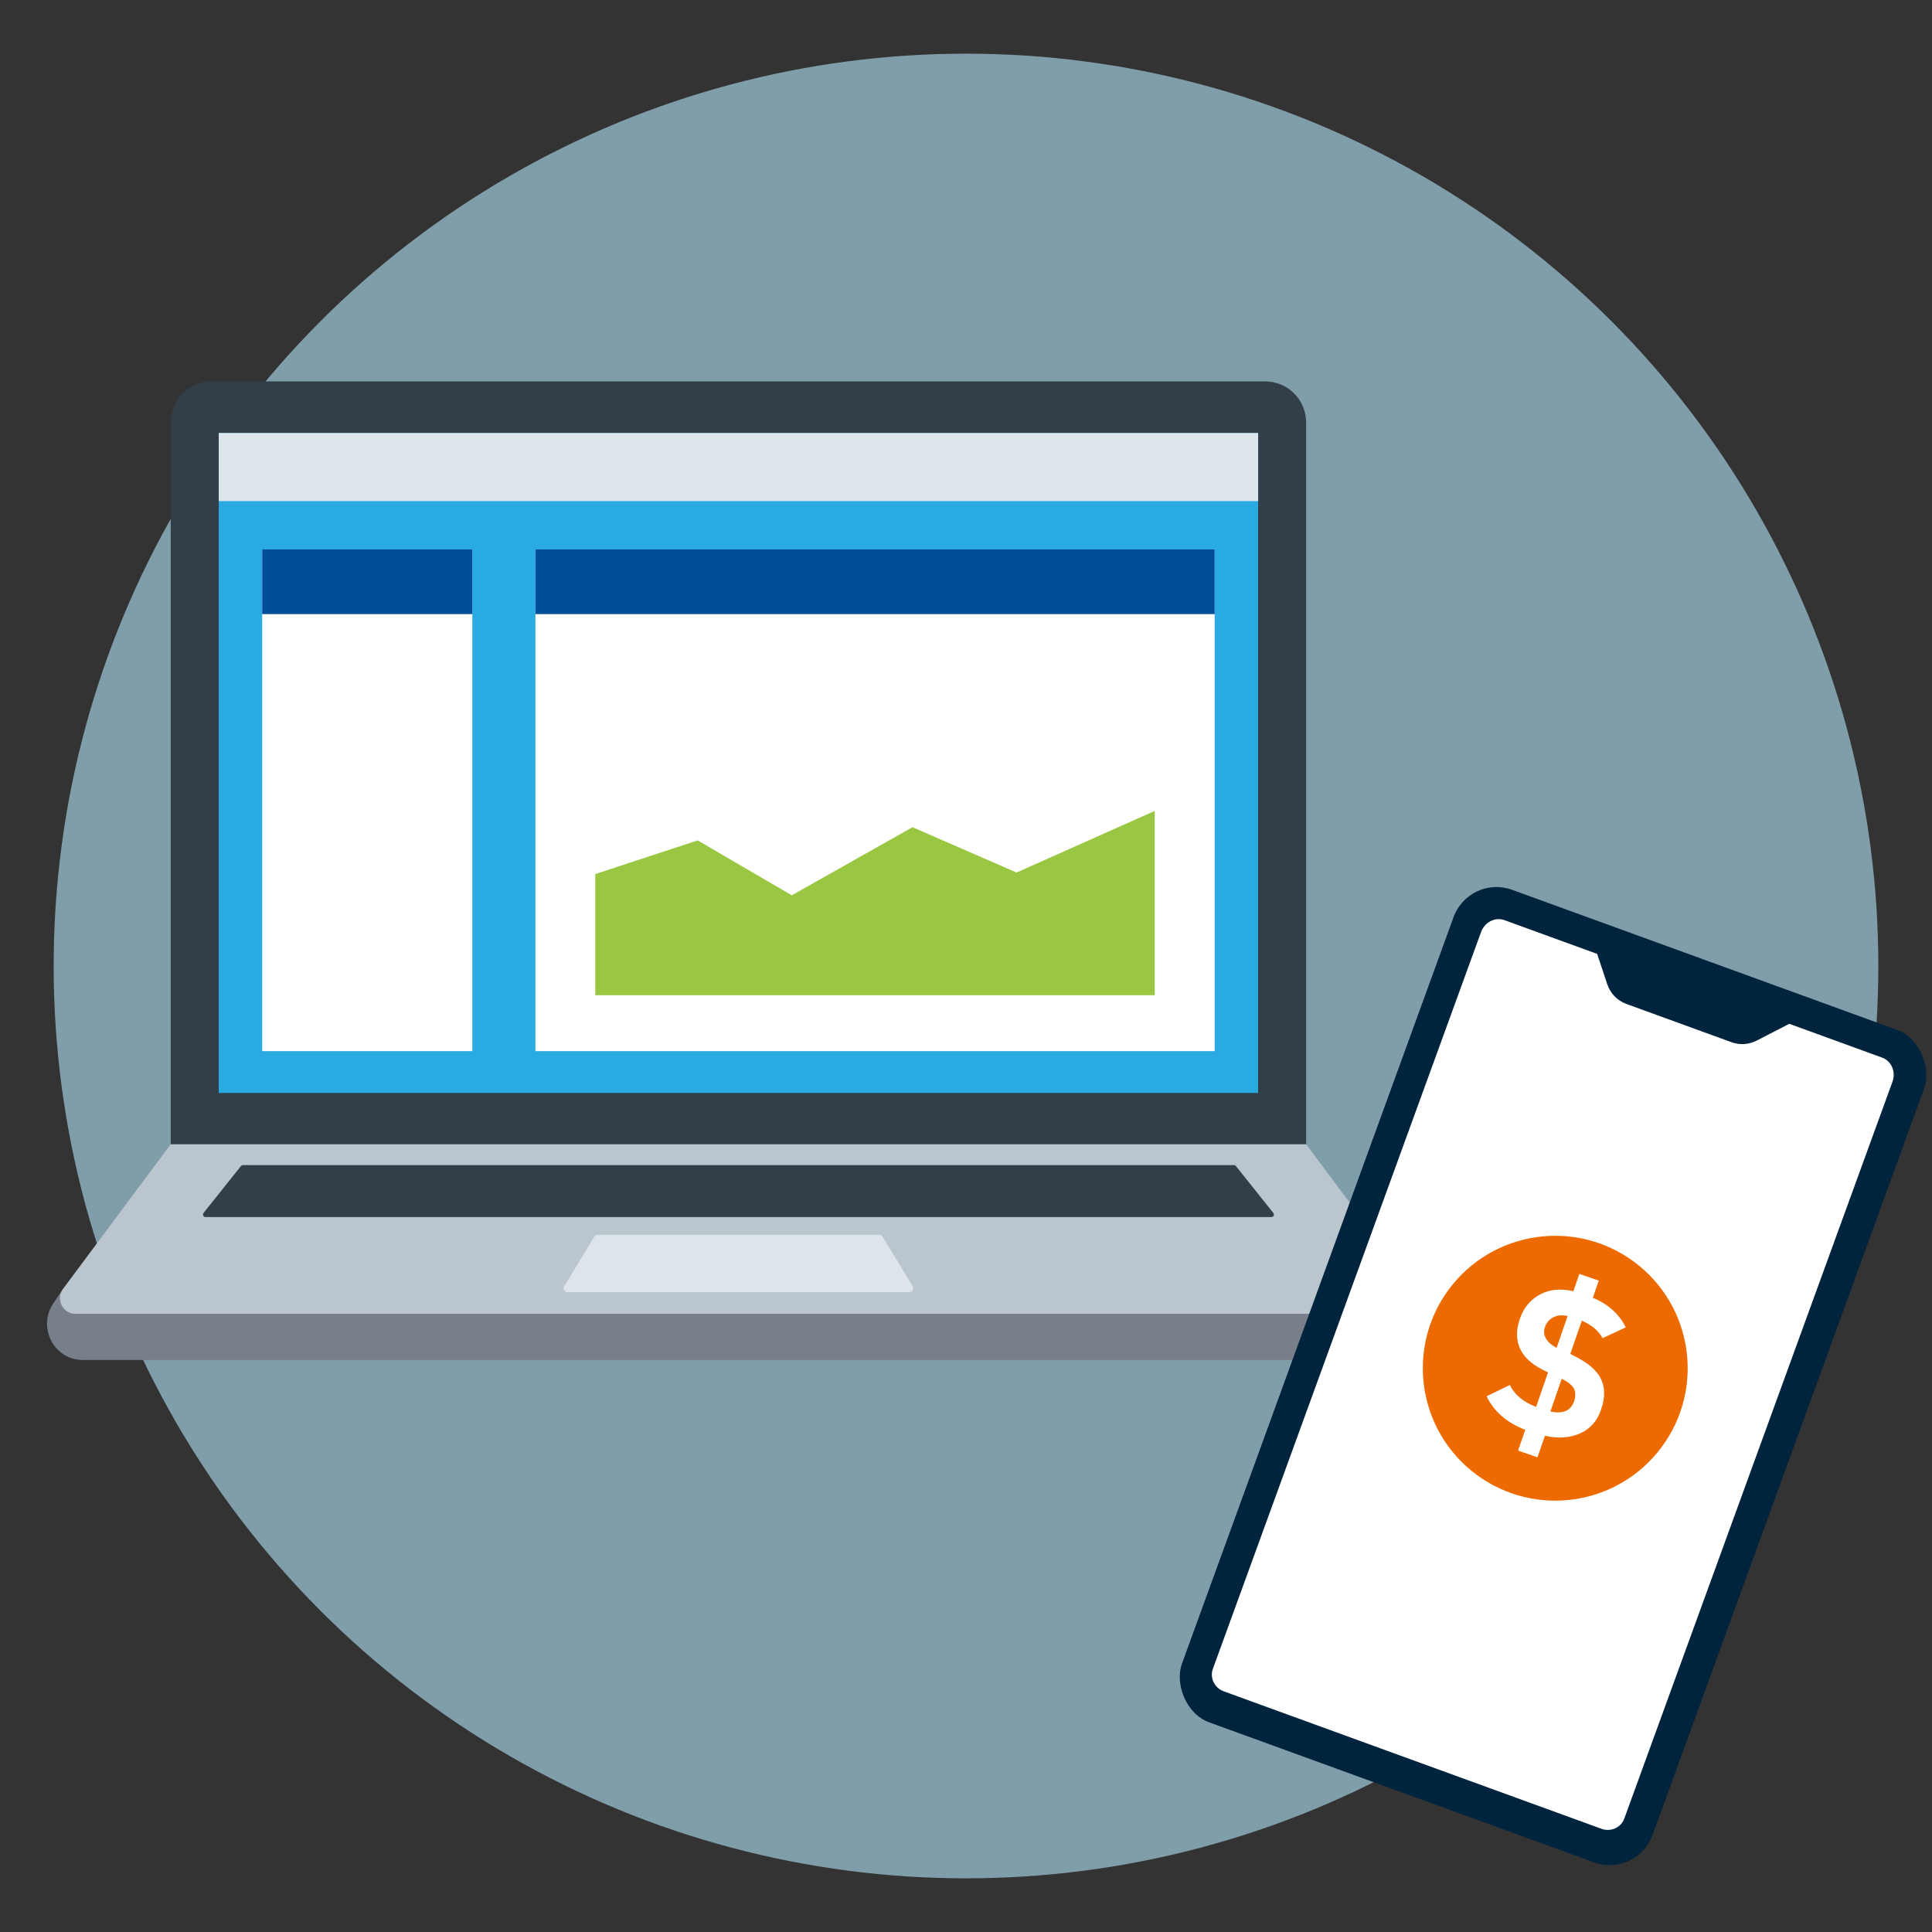 <svg height="180" viewBox="0 0 180 180" width="180" xmlns="http://www.w3.org/2000/svg"><rect x="0" y="0" width="180" height="180" fill="#333333" stroke="none"/><circle cx="90" cy="90" fill="#b4e5fa" opacity=".6" r="85"/><path d="m19.727 35.534h98.142c2.108 0 3.819 1.711 3.819 3.819v67.278h-105.78v-67.278c0-2.108 1.711-3.819 3.819-3.819z" fill="#333f48"/><path d="m20.379 40.342h96.838v61.485h-96.838z" fill="#29abe2"/><path d="m131.734 120.102h-125.872l-.897 1.329c-1.475 2.184.002 5.19 2.637 5.272.045.001.09.002.136.002h122.121c.046 0 .091 0 .137-.002 2.634-.083 4.11-3.088 2.636-5.272l-.897-1.329z" fill="#77808a"/><path d="m130.553 122.407h-123.51c-1.198 0-1.884-1.366-1.169-2.327l10.028-13.471h105.792l10.028 13.471c.716.961.029 2.327-1.169 2.327z" fill="#bac5ce"/><path d="m18.962 113.01 3.484-4.368c.045-.056.112-.088.184-.088h92.336c.071 0 .139.033.184.088l3.484 4.368c.123.154.013.381-.184.381h-99.304c-.197 0-.306-.228-.184-.381z" fill="#333f48"/><path d="m52.565 119.843 2.799-4.624c.066-.109.184-.175.311-.175h26.246c.127 0 .245.066.311.175l2.799 4.624c.146.242-.028.551-.311.551h-31.845c-.283 0-.457-.309-.311-.551z" fill="#dce5ea"/><path d="m20.379 40.342h96.838v6.346h-96.838z" fill="#dce5ea"/><path d="m24.427 51.191h19.579v46.74h-19.579z" fill="#fff"/><path d="m49.883 51.191h63.283v46.74h-63.283z" fill="#fff"/><path d="m44.006 51.191v6.024h-19.579v-6.024" fill="#004c97"/><path d="m113.166 51.191v6.024h-63.283v-6.024" fill="#004c97"/><path d="m55.462 92.721h52.123v-17.169l-12.874 5.738-9.697-4.222-11.246 6.345-8.764-5.114-9.542 3.132v11.289z" fill="#99c742"/><rect fill="#00243d" height="82.516" rx="4.25" transform="matrix(.94 .342 -.342 .94 52.56 -41.742)" width="46.647" x="121.323" y="86.911"/><path d="m175.36 98.538-35.196-12.81c-.865-.315-1.841.181-2.178 1.108l-24.986 68.648c-.306.841.148 1.777 1.013 2.092l35.196 12.81c.865.315 1.815-.111 2.121-.952l24.986-68.648c.337-.927-.091-1.934-.956-2.248z" fill="#fff"/><path d="m148.746 88.699.998 2.997c.285.855.937 1.531 1.776 1.837l9.805 3.569c.764.278 1.612.223 2.343-.154l3.208-1.649-18.13-6.599z" fill="#00243d"/><path d="m152.726 117.937c5.267 4.323 6.033 12.097 1.71 17.364-4.323 5.267-12.097 6.033-17.364 1.71-5.267-4.323-6.033-12.097-1.71-17.364 4.323-5.267 12.097-6.033 17.364-1.71z" fill="#ed6a00"/><path d="m138.504 130.088 2.165-1.053c.438.909 1.255 1.593 2.444 2.041l1.113-3.21-.54-.274c-1.003-.51-1.687-1.148-2.051-1.908-.385-.815-.396-1.75-.035-2.811.361-1.04.987-1.796 1.884-2.272.894-.476 1.927-.576 3.101-.299l.56-1.616 1.809.627-.555 1.6c1.429.589 2.453 1.507 3.07 2.756l-2.166 1.005c-.359-.68-1-1.223-1.927-1.631l-1.074 3.097.656.343c1.043.549 1.754 1.171 2.133 1.858.456.847.48 1.851.069 3.014-.366 1.056-1.02 1.789-1.964 2.201s-2.029.483-3.259.215l-.694 2.003-1.809-.627.67-1.932c-1.715-.66-2.919-1.701-3.601-3.128zm5.441-6.456c-.126.364-.106.71.064 1.032.186.357.522.657 1.016.908l1.029-2.968c-.53-.104-.978-.061-1.344.133-.37.193-.624.49-.765.896zm.502 7.871c1.16.254 1.893-.061 2.207-.944.161-.464.152-.864-.026-1.203-.155-.292-.53-.595-1.122-.905l-1.058 3.052z" fill="#fff"/></svg>
